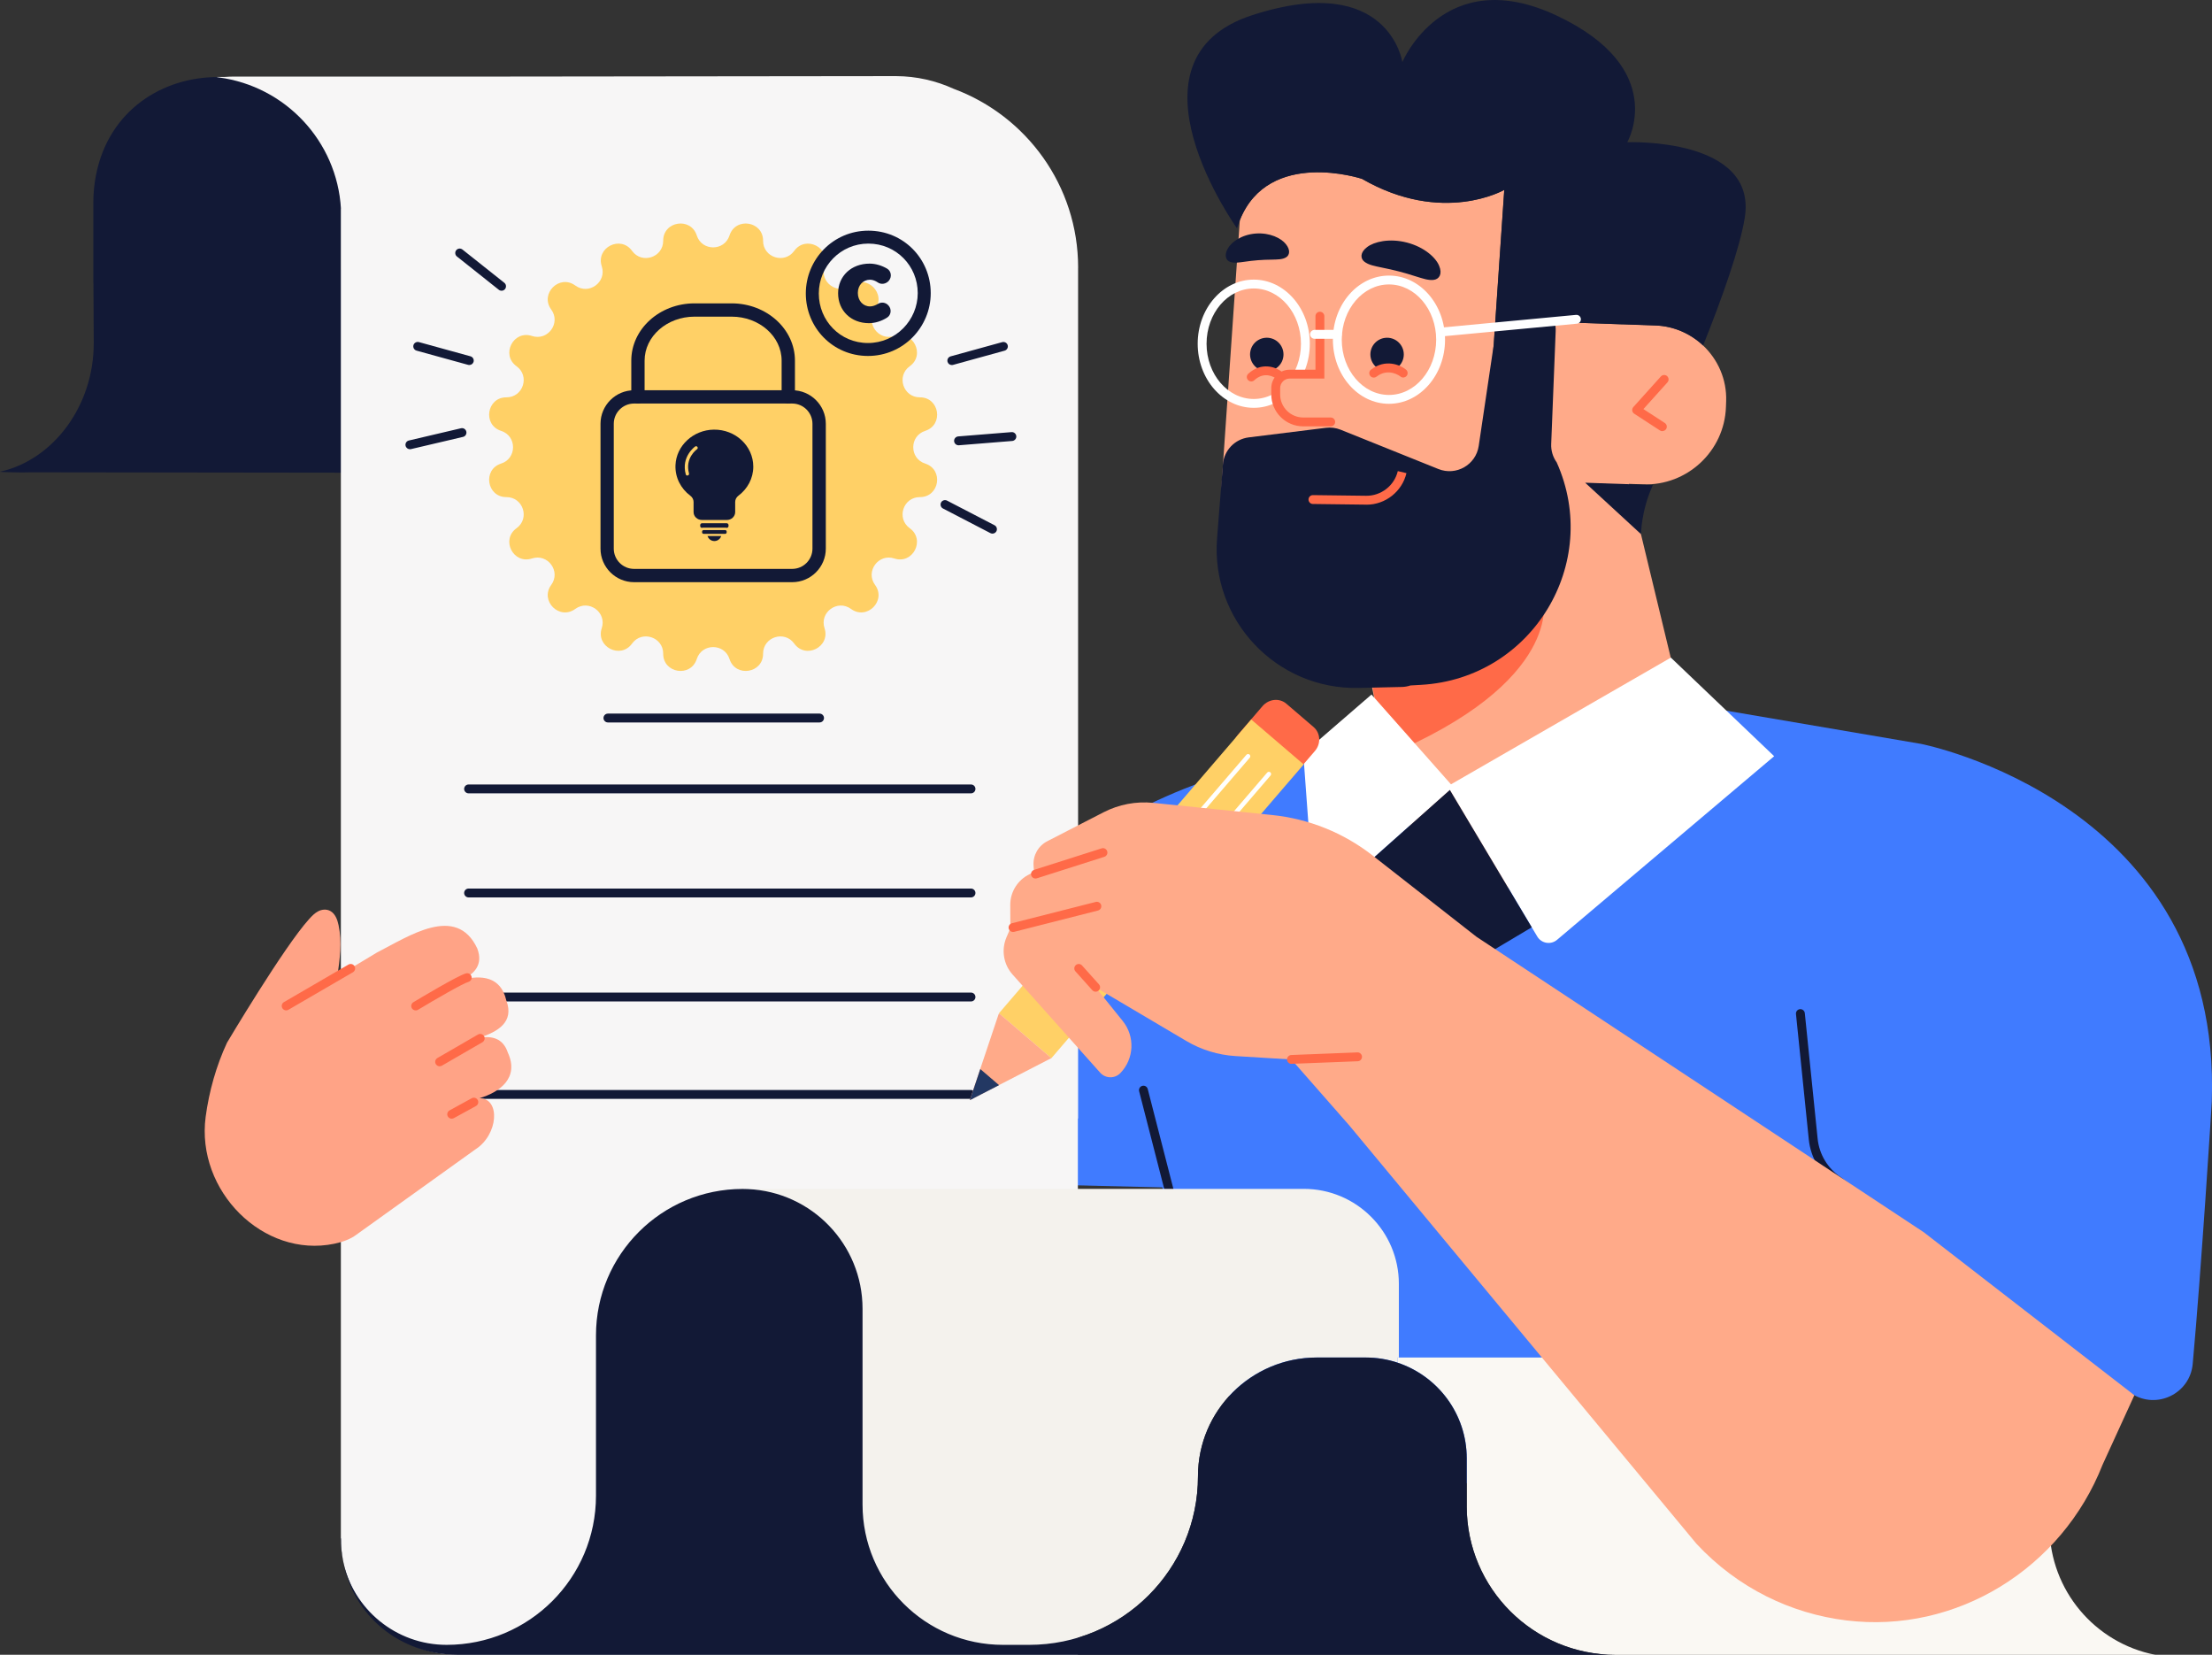 <svg width="476" height="356" viewBox="0 0 476 356" fill="none" xmlns="http://www.w3.org/2000/svg">
<rect x="0" y="0" width="476" height="356" fill="#333333" stroke="none"/>
<g clip-path="url(#clip0_9551_7240)">
<path d="M413.34 160.028L368.56 152.393L311.685 169.197L287.4 160.247C284.02 161.086 280.985 161.925 278.255 162.773C278.255 162.773 190.537 176.766 201.104 254.278L250.123 255.45C251.488 259.653 251.583 258.634 252.566 261.15L270.122 319.093H413.788L415.125 271.816L458.721 299.83C464.105 303.29 471.255 299.82 471.847 293.453C473.689 273.331 475.923 237.921 475.952 237.006C478.252 172.6 413.349 160.028 413.349 160.028H413.34Z" fill="#407BFF"/>
<path d="M254.791 269.461C254.361 269.461 253.979 269.175 253.865 268.747L245.13 234.766C244.997 234.251 245.312 233.737 245.818 233.603C246.333 233.47 246.848 233.775 246.982 234.289L255.717 268.27C255.85 268.785 255.535 269.299 255.029 269.433C254.953 269.452 254.867 269.461 254.791 269.461Z" fill="#121936"/>
<path d="M422.446 275.619C422.245 275.619 422.035 275.552 421.863 275.419L395.077 254.849C391.794 252.676 389.646 249.13 389.235 245.156L386.476 218.152C386.419 217.628 386.801 217.161 387.326 217.104C387.841 217.056 388.319 217.428 388.376 217.952L391.135 244.955C391.478 248.368 393.321 251.399 396.185 253.296L423.018 273.903C423.438 274.227 423.515 274.818 423.19 275.238C422.999 275.485 422.722 275.609 422.436 275.609L422.446 275.619Z" fill="#121936"/>
<path d="M349.209 69.772L335.969 69.314C329.497 69.086 323.76 72.841 321.135 78.36L323.693 40.843C323.693 40.843 310.453 48.497 293.069 38.47C293.069 38.47 273.08 31.845 266.818 47.287C266.799 47.439 266.78 47.592 266.77 47.744L262.923 103.514C261.52 123.922 275.476 141.717 294.654 144.91L299.122 167.062C302.415 183.409 318.719 194.037 335.358 190.691L336.045 190.548C352.674 187.203 366.888 174.649 363.586 158.312L350.508 104.096L353.572 104.201C363.051 104.534 371.079 97.052 371.404 87.587L371.451 86.319C371.614 81.61 369.657 77.312 366.459 74.299C363.757 71.764 360.178 70.144 356.206 70.001L349.19 69.753L349.209 69.772Z" fill="#FFAA89"/>
<path d="M294.959 145.568C294.959 145.568 328.504 141.584 332.112 128.83C332.112 128.83 336.646 146.626 298.081 162.725L294.969 145.578L294.959 145.568Z" fill="#FF6A48"/>
<path d="M353.141 114.924C353.141 114.924 353.122 109.948 355.68 104.353L341.113 103.848L353.141 114.924Z" fill="#121936"/>
<path d="M350.183 30.578C350.183 30.578 359.261 14.764 334.985 3.355C310.71 -8.064 301.775 13.363 301.775 13.363C301.775 13.363 298.883 -6.253 269.5 3.25C240.118 12.753 266.188 49.117 266.188 49.117C266.379 48.478 266.598 47.878 266.837 47.296C273.099 31.864 293.088 38.479 293.088 38.479C310.471 48.507 323.712 40.853 323.712 40.853L321.44 74.166C320.456 80.829 319.139 89.636 318.204 95.946C317.593 100.016 313.345 102.437 309.526 100.903L288.497 92.448C287.494 92.048 286.406 91.905 285.327 92.038L268.717 94.097C265.71 94.469 263.391 96.899 263.152 99.911L261.902 115.81C260.517 133.434 274.684 148.39 292.382 147.999L301.651 147.789C302.281 147.779 302.911 147.665 303.512 147.465L305.842 147.331C329.659 145.959 344.722 121.215 334.985 99.473C334.164 98.329 333.744 96.937 333.802 95.536L334.766 71.23C334.795 70.573 334.718 69.944 334.556 69.343C335.033 69.314 335.51 69.305 335.988 69.324L349.228 69.781L356.244 70.029C360.215 70.163 363.795 71.793 366.497 74.328C370.697 63.796 374.372 53.397 375.441 46.944C378.334 29.481 350.202 30.597 350.202 30.597L350.183 30.578Z" fill="#121936"/>
<path d="M357.725 92.762C357.544 92.762 357.362 92.715 357.209 92.61L351.673 89.007C351.434 88.854 351.281 88.606 351.243 88.33C351.205 88.053 351.291 87.777 351.482 87.567L357.4 80.99C357.754 80.6 358.355 80.571 358.746 80.914C359.138 81.267 359.166 81.868 358.823 82.258L353.649 88.006L358.25 90.999C358.689 91.285 358.813 91.876 358.527 92.314C358.345 92.591 358.04 92.743 357.725 92.743V92.762Z" fill="#FF6A48"/>
<path d="M269.081 75.5C268.67 77.435 269.902 79.351 271.849 79.761C273.787 80.171 275.706 78.941 276.116 76.997C276.527 75.062 275.295 73.146 273.348 72.736C271.41 72.326 269.491 73.556 269.081 75.5Z" fill="#121936"/>
<path d="M294.893 76.282C294.912 78.264 296.535 79.856 298.52 79.837C300.506 79.818 302.1 78.198 302.081 76.215C302.062 74.233 300.439 72.641 298.453 72.66C296.468 72.679 294.874 74.299 294.893 76.282Z" fill="#121936"/>
<path d="M301.948 80.247C301.948 80.247 298.893 77.74 295.609 80.275L301.948 80.247Z" fill="#FFA386"/>
<path d="M295.609 81.229C295.323 81.229 295.037 81.105 294.855 80.857C294.531 80.438 294.607 79.847 295.027 79.522C298.101 77.149 301.299 78.474 302.559 79.522C302.969 79.856 303.027 80.457 302.693 80.867C302.358 81.267 301.757 81.334 301.356 81C301.251 80.914 298.826 79.017 296.201 81.038C296.029 81.171 295.819 81.238 295.619 81.238L295.609 81.229Z" fill="#FF6A48"/>
<path d="M269.253 82.058C268.995 82.058 268.737 81.953 268.556 81.753C268.193 81.362 268.222 80.762 268.613 80.409C271.429 77.816 274.541 78.97 275.792 79.942C276.212 80.266 276.279 80.867 275.954 81.276C275.629 81.686 275.038 81.763 274.618 81.448C274.369 81.257 272.174 79.713 269.902 81.81C269.72 81.982 269.482 82.067 269.253 82.067V82.058Z" fill="#FF6A48"/>
<path d="M269.797 87.739C263.143 87.739 257.73 81.553 257.73 73.947C257.73 66.34 263.143 60.154 269.797 60.154C276.45 60.154 281.863 66.34 281.863 73.947C281.863 81.553 276.45 87.739 269.797 87.739ZM269.797 62.061C264.203 62.061 259.64 67.389 259.64 73.947C259.64 80.504 264.193 85.833 269.797 85.833C275.4 85.833 279.953 80.504 279.953 73.947C279.953 67.389 275.4 62.061 269.797 62.061Z" fill="white"/>
<path d="M284.049 68.008V80.475H277.558C275.887 80.475 274.541 81.829 274.541 83.487V84.85C274.541 88.11 277.185 90.76 280.459 90.76H286.378" fill="#FFAA89"/>
<path d="M286.358 91.723H280.44C276.65 91.723 273.566 88.644 273.566 84.86V83.497C273.566 81.305 275.352 79.532 277.538 79.532H283.074V68.018C283.074 67.493 283.504 67.064 284.029 67.064C284.554 67.064 284.983 67.493 284.983 68.018V81.438H277.538C276.402 81.438 275.476 82.363 275.476 83.497V84.86C275.476 87.586 277.7 89.817 280.44 89.817H286.358C286.883 89.817 287.313 90.246 287.313 90.77C287.313 91.294 286.883 91.723 286.358 91.723Z" fill="#FF6A48"/>
<path d="M298.892 86.872C292.239 86.872 286.826 80.686 286.826 73.079C286.826 65.473 292.239 59.287 298.892 59.287C305.546 59.287 310.958 65.473 310.958 73.079C310.958 80.686 305.546 86.872 298.892 86.872ZM298.892 61.193C293.298 61.193 288.735 66.522 288.735 73.079C288.735 79.637 293.289 84.966 298.892 84.966C304.496 84.966 309.049 79.637 309.049 73.079C309.049 66.522 304.496 61.193 298.892 61.193Z" fill="white"/>
<path d="M308.583 60.202C307.428 60.383 306.111 59.897 304.812 59.506C303.514 59.087 302.206 58.696 301.051 58.4C299.896 58.095 298.56 57.8 297.223 57.533C295.897 57.247 294.512 57.018 293.606 56.303C292.727 55.627 292.632 54.321 294.188 53.158C295.667 52.014 298.951 51.204 302.77 52.185C306.588 53.186 309.013 55.483 309.69 57.19C310.435 58.953 309.69 60.04 308.574 60.202H308.583Z" fill="#121936"/>
<path d="M264.661 56.322C265.53 56.666 266.609 56.465 267.659 56.332C268.718 56.179 269.778 56.046 270.704 55.979C271.639 55.903 272.708 55.865 273.778 55.855C274.837 55.817 275.935 55.855 276.737 55.369C277.51 54.921 277.749 53.797 276.699 52.51C275.715 51.261 273.281 50.012 270.198 50.241C267.124 50.489 264.948 52.109 264.193 53.501C263.392 54.931 263.821 56.008 264.661 56.322Z" fill="#121936"/>
<path d="M287.791 72.879H282.875C282.35 72.879 281.92 72.45 281.92 71.926C281.92 71.402 282.35 70.973 282.875 70.973H287.791C288.316 70.973 288.745 71.402 288.745 71.926C288.745 72.45 288.316 72.879 287.791 72.879Z" fill="white"/>
<path d="M310.004 72.402C309.517 72.402 309.097 72.031 309.059 71.535C309.011 71.011 309.393 70.544 309.918 70.496L339.148 67.741C339.673 67.694 340.14 68.075 340.188 68.599C340.236 69.123 339.854 69.591 339.329 69.638L310.099 72.393C310.099 72.393 310.042 72.393 310.013 72.393L310.004 72.402Z" fill="white"/>
<path d="M294.091 108.566C294.091 108.566 294.015 108.566 293.976 108.566L282.521 108.423C281.996 108.423 281.576 107.984 281.576 107.46C281.576 106.936 282.006 106.516 282.531 106.516H282.54L293.996 106.659C297.194 106.697 300.067 104.467 300.792 101.35L302.654 101.789C301.728 105.735 298.129 108.575 294.082 108.575L294.091 108.566Z" fill="#FF6A48"/>
<path d="M295.133 149.419L280.451 162.106L282.647 192.083C282.761 193.608 284.575 194.351 285.73 193.332L312.736 169.302L295.142 149.428L295.133 149.419Z" fill="white"/>
<path d="M359.549 141.479L311.523 169.15L330.806 201.481C331.703 202.978 333.727 203.321 335.064 202.187L381.782 162.687L359.549 141.47V141.479Z" fill="white"/>
<path d="M289.387 190.062L302.092 215.864L329.613 199.499L311.992 169.95L289.387 190.062Z" fill="#121936"/>
<path d="M141.872 57.791L112.146 58H73.342L73.428 43.627C73.437 41.701 73.275 39.804 72.941 37.974C67.757 9.57 26.118 9.408 20.638 37.755C20.276 39.623 20.085 41.558 20.085 43.531V60.812H20.104L20.171 73.69C20.247 87.301 11.446 98.949 0.029 101.475C-0.248 101.541 1.289 101.57 2.778 101.608C4.878 101.665 6.539 101.608 6.539 101.608L117.387 101.751C131.037 101.656 142.034 89.093 141.949 73.69L141.863 57.791H141.872Z" fill="#121936"/>
<path d="M232.004 57.581C232.004 39.938 220.854 24.906 205.209 19.102C201.428 17.376 197.238 16.395 192.808 16.375L100.661 16.48L50.43 16.471C49.762 16.471 49.094 16.499 48.435 16.547H46.727V16.604C46.851 16.623 46.984 16.642 47.108 16.661C61.399 18.558 72.52 30.358 73.369 44.885H73.35V330.865C73.35 344.753 84.748 356.01 98.8 356.01H231.947V240.628H231.995V57.581H232.004Z" fill="#F7F6F6"/>
<path d="M208.951 170.675H100.833C100.308 170.675 99.879 170.246 99.879 169.722C99.879 169.197 100.308 168.769 100.833 168.769H208.951C209.476 168.769 209.906 169.197 209.906 169.722C209.906 170.246 209.476 170.675 208.951 170.675Z" fill="#121936"/>
<path d="M176.362 155.424H130.818C130.293 155.424 129.863 154.995 129.863 154.471C129.863 153.947 130.293 153.518 130.818 153.518H176.362C176.887 153.518 177.316 153.947 177.316 154.471C177.316 154.995 176.887 155.424 176.362 155.424Z" fill="#121936"/>
<path d="M208.951 193.065H100.833C100.308 193.065 99.879 192.636 99.879 192.111C99.879 191.587 100.308 191.158 100.833 191.158H208.951C209.476 191.158 209.906 191.587 209.906 192.111C209.906 192.636 209.476 193.065 208.951 193.065Z" fill="#121936"/>
<path d="M208.951 215.445H100.833C100.308 215.445 99.879 215.016 99.879 214.492C99.879 213.968 100.308 213.539 100.833 213.539H208.951C209.476 213.539 209.906 213.968 209.906 214.492C209.906 215.016 209.476 215.445 208.951 215.445Z" fill="#121936"/>
<path d="M208.951 236.405H100.833C100.308 236.405 99.879 235.976 99.879 235.452C99.879 234.928 100.308 234.499 100.833 234.499H208.951C209.476 234.499 209.906 234.928 209.906 235.452C209.906 235.976 209.476 236.405 208.951 236.405Z" fill="#121936"/>
<path d="M149.938 50.652C148.649 46.629 142.693 47.573 142.712 51.795C142.721 55.389 138.111 56.885 136.011 53.969C133.538 50.537 128.173 53.273 129.491 57.286C130.617 60.698 126.694 63.548 123.792 61.422C120.374 58.925 116.117 63.176 118.618 66.589C120.747 69.486 117.892 73.404 114.475 72.279C110.456 70.954 107.726 76.32 111.153 78.789C114.074 80.886 112.575 85.499 108.976 85.481C104.748 85.461 103.802 91.4 107.831 92.696C111.258 93.792 111.258 98.634 107.831 99.73C103.802 101.017 104.748 106.965 108.976 106.946C112.575 106.936 114.074 111.54 111.153 113.637C107.716 116.106 110.456 121.463 114.475 120.147C117.892 119.023 120.747 122.94 118.618 125.838C116.117 129.25 120.374 133.501 123.792 131.004C126.694 128.878 130.617 131.728 129.491 135.141C128.164 139.154 133.538 141.88 136.011 138.458C138.111 135.541 142.731 137.038 142.712 140.631C142.693 144.854 148.64 145.797 149.938 141.775C151.036 138.353 155.885 138.353 156.983 141.775C158.272 145.797 164.228 144.854 164.209 140.631C164.2 137.038 168.81 135.541 170.911 138.458C173.383 141.889 178.748 139.154 177.43 135.141C176.304 131.728 180.227 128.878 183.129 131.004C186.547 133.501 190.804 129.25 188.303 125.838C186.175 122.94 189.029 119.023 192.446 120.147C196.465 121.472 199.195 116.106 195.768 113.637C192.847 111.54 194.346 106.927 197.945 106.946C202.174 106.965 203.119 101.027 199.09 99.73C195.663 98.634 195.663 93.792 199.09 92.696C203.119 91.409 202.174 85.461 197.945 85.481C194.346 85.49 192.847 80.886 195.768 78.789C199.205 76.32 196.465 70.964 192.446 72.279C189.029 73.404 186.175 69.486 188.303 66.589C190.804 63.176 186.547 58.925 183.129 61.422C180.227 63.548 176.304 60.698 177.43 57.286C178.757 53.273 173.383 50.547 170.911 53.969C168.81 56.885 164.19 55.389 164.209 51.795C164.228 47.573 158.281 46.629 156.983 50.652C155.885 54.074 151.036 54.074 149.938 50.652Z" fill="#FFD066"/>
<path d="M170.48 125.247H136.449C132.468 125.247 129.223 122.006 129.223 118.031V91.171C129.223 87.196 132.468 83.956 136.449 83.956H170.48C174.461 83.956 177.707 87.196 177.707 91.171V118.031C177.707 122.006 174.461 125.247 170.48 125.247ZM136.439 86.815C134.034 86.815 132.077 88.769 132.077 91.171V118.031C132.077 120.433 134.034 122.387 136.439 122.387H170.471C172.876 122.387 174.833 120.433 174.833 118.031V91.171C174.833 88.769 172.876 86.815 170.471 86.815H136.439Z" fill="#121936"/>
<path d="M169.631 86.815C168.838 86.815 168.199 86.176 168.199 85.385V77.579C168.199 72.365 163.378 68.123 157.46 68.123H149.451C143.532 68.123 138.711 72.365 138.711 77.579V85.385C138.711 86.176 138.072 86.815 137.279 86.815C136.487 86.815 135.848 86.176 135.848 85.385V77.579C135.848 70.792 141.947 65.264 149.451 65.264H157.46C164.953 65.264 171.063 70.792 171.063 77.579V85.385C171.063 86.176 170.423 86.815 169.631 86.815Z" fill="#121936"/>
<path d="M162.099 100.388C162.099 95.956 158.281 92.362 153.594 92.429C149.174 92.496 145.518 95.88 145.356 100.083C145.251 102.742 146.52 105.125 148.544 106.641C148.983 106.965 149.25 107.461 149.25 107.985V110.168C149.25 111.102 150.052 111.864 151.035 111.864H156.419C157.403 111.864 158.204 111.102 158.204 110.168V107.985C158.204 107.461 158.472 106.965 158.901 106.641C160.849 105.183 162.099 102.924 162.099 100.388Z" fill="#121936"/>
<path d="M155.492 114.867C155.492 115.848 154.7 116.64 153.717 116.64C152.734 116.64 151.941 115.848 151.941 114.867C151.941 113.885 152.734 113.094 153.717 113.094C154.7 113.094 155.492 113.885 155.492 114.867Z" fill="#121936"/>
<path d="M153.727 116.878C152.62 116.878 151.713 115.972 151.713 114.867C151.713 113.761 152.62 112.855 153.727 112.855C154.834 112.855 155.741 113.761 155.741 114.867C155.741 115.972 154.834 116.878 153.727 116.878ZM153.727 113.332C152.877 113.332 152.19 114.018 152.19 114.867C152.19 115.715 152.877 116.401 153.727 116.401C154.577 116.401 155.264 115.715 155.264 114.867C155.264 114.018 154.577 113.332 153.727 113.332Z" fill="#FFD066"/>
<path d="M156.352 112.322H151.083C150.724 112.322 150.434 112.612 150.434 112.97V113.152C150.434 113.509 150.724 113.8 151.083 113.8H156.352C156.711 113.8 157.001 113.509 157.001 113.152V112.97C157.001 112.612 156.711 112.322 156.352 112.322Z" fill="#121936"/>
<path d="M156.362 114.038H151.083C150.596 114.038 150.195 113.637 150.195 113.151V112.961C150.195 112.475 150.596 112.074 151.083 112.074H156.362C156.849 112.074 157.25 112.475 157.25 112.961V113.151C157.25 113.637 156.859 114.038 156.362 114.038ZM151.083 112.56C150.864 112.56 150.673 112.741 150.673 112.97V113.161C150.673 113.38 150.854 113.571 151.083 113.571H156.362C156.582 113.571 156.773 113.39 156.773 113.161V112.97C156.773 112.751 156.591 112.56 156.362 112.56H151.083Z" fill="#FFD066"/>
<path d="M156.037 113.799H151.397C151.086 113.799 150.834 114.051 150.834 114.362V114.524C150.834 114.834 151.086 115.086 151.397 115.086H156.037C156.348 115.086 156.6 114.834 156.6 114.524V114.362C156.6 114.051 156.348 113.799 156.037 113.799Z" fill="#121936"/>
<path d="M156.037 115.324H151.398C150.958 115.324 150.596 114.962 150.596 114.524V114.362C150.596 113.923 150.958 113.561 151.398 113.561H156.037C156.476 113.561 156.839 113.923 156.839 114.362V114.524C156.839 114.962 156.476 115.324 156.037 115.324ZM151.407 114.038C151.226 114.038 151.083 114.181 151.083 114.362V114.524C151.083 114.705 151.226 114.848 151.407 114.848H156.046C156.228 114.848 156.371 114.705 156.371 114.524V114.362C156.371 114.181 156.228 114.038 156.046 114.038H151.407Z" fill="#FFD066"/>
<path d="M147.913 102.314C147.761 102.314 147.608 102.209 147.57 102.047C146.529 98.234 149.546 96.09 149.584 96.061C149.746 95.947 149.966 95.985 150.08 96.147C150.195 96.309 150.157 96.528 149.994 96.642C149.889 96.719 147.36 98.539 148.267 101.847C148.314 102.037 148.209 102.238 148.018 102.285C147.99 102.285 147.952 102.295 147.923 102.295L147.913 102.314Z" fill="#FFD066"/>
<path d="M107.926 62.547C107.716 62.547 107.506 62.48 107.334 62.337L98.323 55.179C97.913 54.855 97.846 54.255 98.17 53.835C98.495 53.425 99.096 53.359 99.516 53.683L108.528 60.841C108.938 61.165 109.005 61.766 108.68 62.185C108.49 62.423 108.213 62.547 107.936 62.547H107.926Z" fill="#121936"/>
<path d="M88.204 96.642C87.775 96.642 87.383 96.347 87.278 95.908C87.154 95.394 87.479 94.879 87.994 94.765L99.201 92.134C99.717 92.01 100.232 92.334 100.347 92.849C100.471 93.363 100.146 93.878 99.631 93.993L88.424 96.623C88.347 96.642 88.281 96.652 88.204 96.652V96.642Z" fill="#121936"/>
<path d="M100.996 78.532C100.91 78.532 100.824 78.522 100.738 78.494L89.636 75.434C89.13 75.291 88.834 74.767 88.968 74.262C89.111 73.757 89.636 73.461 90.142 73.594L101.244 76.654C101.75 76.797 102.046 77.321 101.912 77.827C101.797 78.246 101.416 78.522 100.996 78.522V78.532Z" fill="#121936"/>
<path d="M206.27 95.794C205.773 95.794 205.363 95.412 205.315 94.917C205.277 94.393 205.668 93.935 206.193 93.887L217.668 92.963C218.193 92.915 218.651 93.316 218.698 93.84C218.737 94.364 218.345 94.822 217.82 94.869L206.346 95.794C206.346 95.794 206.298 95.794 206.27 95.794Z" fill="#121936"/>
<path d="M204.817 78.532C204.397 78.532 204.015 78.255 203.901 77.836C203.757 77.331 204.063 76.807 204.569 76.664L215.671 73.604C216.177 73.471 216.702 73.757 216.845 74.271C216.988 74.776 216.683 75.301 216.177 75.444L205.075 78.503C204.989 78.522 204.903 78.541 204.817 78.541V78.532Z" fill="#121936"/>
<path d="M213.571 114.8C213.418 114.8 213.275 114.762 213.132 114.695L202.918 109.395C202.45 109.157 202.269 108.576 202.507 108.108C202.746 107.641 203.328 107.46 203.796 107.699L214.01 112.998C214.478 113.237 214.659 113.818 214.421 114.285C214.249 114.609 213.915 114.8 213.571 114.8Z" fill="#121936"/>
<path d="M200.284 63.062C200.284 70.392 194.365 76.578 186.786 76.578C179.206 76.578 173.402 70.478 173.402 63.138C173.402 55.799 179.282 49.622 186.862 49.622C194.441 49.622 200.284 55.684 200.284 63.062ZM176.199 63.148C176.199 68.981 180.791 73.794 186.776 73.794C192.761 73.794 197.487 68.895 197.487 63.052C197.487 57.209 192.847 52.405 186.862 52.405C180.877 52.405 176.199 57.305 176.199 63.148ZM191.291 60.374C190.709 61.079 189.668 61.289 188.914 60.774C188.361 60.393 187.769 60.174 187.225 60.174C185.716 60.174 184.599 61.365 184.599 63.024C184.599 64.682 185.716 65.921 187.225 65.921C187.759 65.921 188.389 65.712 188.981 65.349C189.678 64.93 190.575 65.063 191.129 65.654L191.177 65.702C191.902 66.474 191.797 67.751 190.9 68.323C189.707 69.086 188.313 69.524 186.986 69.524C183.129 69.524 180.352 66.827 180.352 63.1C180.352 59.373 183.206 56.714 187.139 56.714C188.408 56.714 189.773 57.123 190.909 57.8C191.797 58.334 191.95 59.573 191.291 60.364V60.374Z" fill="#121936"/>
<path d="M185.62 281.548V323.669C185.62 340.34 199.156 353.856 215.852 353.856H221.465C241.531 353.856 257.797 337.613 257.797 317.578C257.797 303.48 269.243 292.042 283.371 292.042H293.891C296.296 292.042 298.606 292.443 300.773 293.158V292.042H301.021V276.201C301.021 264.915 291.857 255.765 280.555 255.765H160.973V255.793C174.69 256.394 185.63 267.689 185.63 281.538L185.62 281.548Z" fill="#F4F2ED"/>
<path d="M441.032 328.749L440.813 312.488C440.813 301.202 431.648 292.052 420.346 292.052H300.764V293.167C309.403 296.046 315.627 304.176 315.627 313.765V324.031C315.627 341.693 329.965 356.01 347.654 356.01H463.79C450.702 353.436 441.214 342.074 441.032 328.758V328.749Z" fill="#FAF8F3"/>
<path d="M73.293 331.075C73.293 332.724 73.474 334.325 73.808 335.879C73.503 334.268 73.35 332.59 73.36 330.865L73.293 331.075Z" fill="#121936"/>
<path d="M315.627 324.031V313.765C315.627 304.176 309.393 296.046 300.764 293.167C298.597 292.443 296.287 292.052 293.881 292.052H283.361C269.243 292.052 257.788 303.48 257.788 317.587C257.788 337.623 241.521 353.865 221.456 353.865H215.843C199.147 353.865 185.611 340.349 185.611 323.678V281.557C185.611 267.708 174.671 256.413 160.954 255.812C160.572 255.793 160.19 255.784 159.798 255.784C142.377 255.784 128.249 269.891 128.249 287.286V321.772C128.249 339.501 113.854 353.865 96.108 353.865C85.159 353.865 76.004 346.154 73.799 335.879C75.994 347.612 86.056 356.01 98.628 356.01H347.644C329.955 356.01 315.617 341.693 315.617 324.031H315.627Z" fill="#121936"/>
<path d="M102.714 204.065C98.189 194.39 87.851 201.501 81.111 204.923C78.056 206.781 75.25 208.449 72.606 209.984C73.121 206.352 73.627 202.683 72.854 199.022C72.606 197.841 72.129 196.554 71.069 195.982C70.257 195.543 69.284 195.639 68.51 196.029C67.737 196.42 67.126 197.059 66.534 197.707C61.084 203.712 48.855 224.31 48.855 224.31C46.545 229.257 44.98 234.804 44.254 240.276C42.154 256.184 56.654 270.73 71.918 267.575C73.79 267.184 75.431 266.574 76.644 265.659L102.313 247.262C107.219 244.136 107.764 236.33 103.201 236.253C107.563 234.957 111.782 231.888 109.281 226.445C108.231 223.3 105.788 222.833 103.191 223.243C107.143 221.946 110.704 219.887 108.957 215.236C107.744 209.955 103.468 209.784 99.468 210.737C102.055 209.526 104.022 207.553 102.714 204.074V204.065Z" fill="#FFA386"/>
<path d="M61.589 217.371C61.264 217.371 60.94 217.199 60.758 216.894C60.491 216.437 60.644 215.855 61.102 215.588L74.982 207.515C75.44 207.248 76.022 207.401 76.29 207.858C76.557 208.316 76.404 208.897 75.946 209.164L62.066 217.237C61.913 217.323 61.751 217.371 61.589 217.371Z" fill="#FF6A48"/>
<path d="M89.454 217.371C89.129 217.371 88.814 217.209 88.633 216.913C88.356 216.465 88.509 215.874 88.957 215.607C89.931 215.026 98.475 209.888 100.288 209.402C100.794 209.269 101.319 209.564 101.463 210.069C101.606 210.575 101.3 211.099 100.794 211.242C99.62 211.556 93.52 215.093 89.941 217.247C89.788 217.342 89.616 217.38 89.444 217.38L89.454 217.371Z" fill="#FF6A48"/>
<path d="M94.608 229.4C94.284 229.4 93.959 229.228 93.778 228.923C93.511 228.466 93.673 227.884 94.121 227.618L102.856 222.566C103.314 222.299 103.897 222.461 104.164 222.909C104.431 223.366 104.269 223.948 103.82 224.215L95.086 229.267C94.933 229.352 94.771 229.39 94.608 229.39V229.4Z" fill="#FF6A48"/>
<path d="M97.206 240.676C96.872 240.676 96.538 240.495 96.366 240.18C96.109 239.723 96.28 239.141 96.739 238.884L101.502 236.272C101.96 236.015 102.543 236.187 102.8 236.644C103.058 237.102 102.886 237.683 102.428 237.94L97.665 240.552C97.521 240.628 97.359 240.666 97.206 240.666V240.676Z" fill="#FF6A48"/>
<path d="M276.823 151.402L282.675 156.415C284.173 157.702 284.297 160.009 282.951 161.572L277.692 167.691C276.346 169.255 274.036 169.493 272.546 168.206L266.695 163.192C265.196 161.906 265.072 159.599 266.418 158.036L271.678 151.916C273.024 150.353 275.334 150.115 276.823 151.402Z" fill="#FF6A48"/>
<path d="M269.253 154.789L214.961 217.994L226.243 227.656L280.535 164.451L269.253 154.789Z" fill="#FFD066"/>
<path d="M215.061 218.066L226.134 227.55C226.134 227.55 226.353 227.741 226.096 227.713L208.693 236.672L214.908 218.133C214.927 218.066 215.013 218.028 215.061 218.066Z" fill="#FFAA89"/>
<path d="M210.994 230.029L214.956 233.422C214.956 233.422 215.032 233.489 214.936 233.479L208.703 236.682L210.927 230.048C210.927 230.048 210.965 230.01 210.984 230.029H210.994Z" fill="#233863"/>
<path d="M265.243 176.089C265.129 176.089 265.024 176.051 264.928 175.974C264.728 175.803 264.709 175.498 264.881 175.298L272.689 166.204C272.861 166.004 273.166 165.985 273.367 166.157C273.567 166.328 273.586 166.633 273.415 166.833L265.606 175.927C265.511 176.041 265.377 176.089 265.243 176.089Z" fill="white"/>
<path d="M246.056 189.385C245.941 189.385 245.836 189.347 245.741 189.271C245.54 189.1 245.521 188.795 245.693 188.594L268.212 162.382C268.384 162.182 268.689 162.163 268.89 162.334C269.09 162.506 269.109 162.811 268.937 163.011L246.419 189.223C246.323 189.338 246.189 189.385 246.056 189.385Z" fill="white"/>
<path d="M414.045 265.144L317.717 201.529L295.389 184.058C289.137 179.168 281.633 176.146 273.739 175.336L248.156 172.724C244.48 172.353 240.786 173.049 237.502 174.736L225.36 180.979C223.422 181.97 222.267 184.02 222.41 186.193L222.506 187.613L221.57 188.061C219.012 189.281 217.389 191.855 217.399 194.686L217.418 199.699L216.578 201.663C215.432 204.351 215.938 207.458 217.885 209.641L236.739 230.763C237.894 232.059 239.898 232.097 241.101 230.849C244.07 227.77 244.28 222.976 241.598 219.649L235.765 212.415L255.296 223.957C258.513 225.854 262.131 226.969 265.854 227.198L277.901 227.932L290.358 242.125L365.065 332.123C374.019 341.731 385.484 347.155 397.283 348.604C421.081 351.53 443.705 337.385 452.458 315.1L459.293 300.163L414.036 265.144H414.045Z" fill="#FFAA89"/>
<path d="M222.82 189.004C222.42 189.004 222.038 188.747 221.914 188.337C221.751 187.832 222.028 187.298 222.534 187.136L237.053 182.513C237.55 182.351 238.094 182.628 238.256 183.133C238.419 183.638 238.142 184.172 237.636 184.334L223.116 188.957C223.021 188.985 222.925 189.004 222.83 189.004H222.82Z" fill="#FF6A48"/>
<path d="M217.992 200.5C217.562 200.5 217.18 200.214 217.066 199.785C216.932 199.27 217.247 198.755 217.753 198.622L235.795 194.037C236.301 193.904 236.826 194.218 236.96 194.723C237.093 195.238 236.778 195.753 236.272 195.886L218.231 200.471C218.154 200.49 218.068 200.5 217.992 200.5Z" fill="#FF6A48"/>
<path d="M235.775 213.349C235.518 213.349 235.25 213.244 235.059 213.034L231.422 208.974C231.069 208.583 231.107 207.982 231.499 207.63C231.89 207.277 232.491 207.315 232.845 207.706L236.482 211.766C236.835 212.157 236.797 212.758 236.405 213.11C236.224 213.272 235.995 213.349 235.766 213.349H235.775Z" fill="#FF6A48"/>
<path d="M277.91 228.875C277.404 228.875 276.975 228.475 276.956 227.96C276.937 227.436 277.347 226.988 277.872 226.969L292.096 226.407C292.592 226.369 293.069 226.797 293.088 227.322C293.107 227.846 292.697 228.294 292.172 228.313L277.949 228.866C277.949 228.866 277.92 228.866 277.91 228.866V228.875Z" fill="#FF6A48"/>
</g>
<defs>
<clipPath id="clip0_9551_7240">
<rect width="476" height="356" fill="white"/>
</clipPath>
</defs>
</svg>
